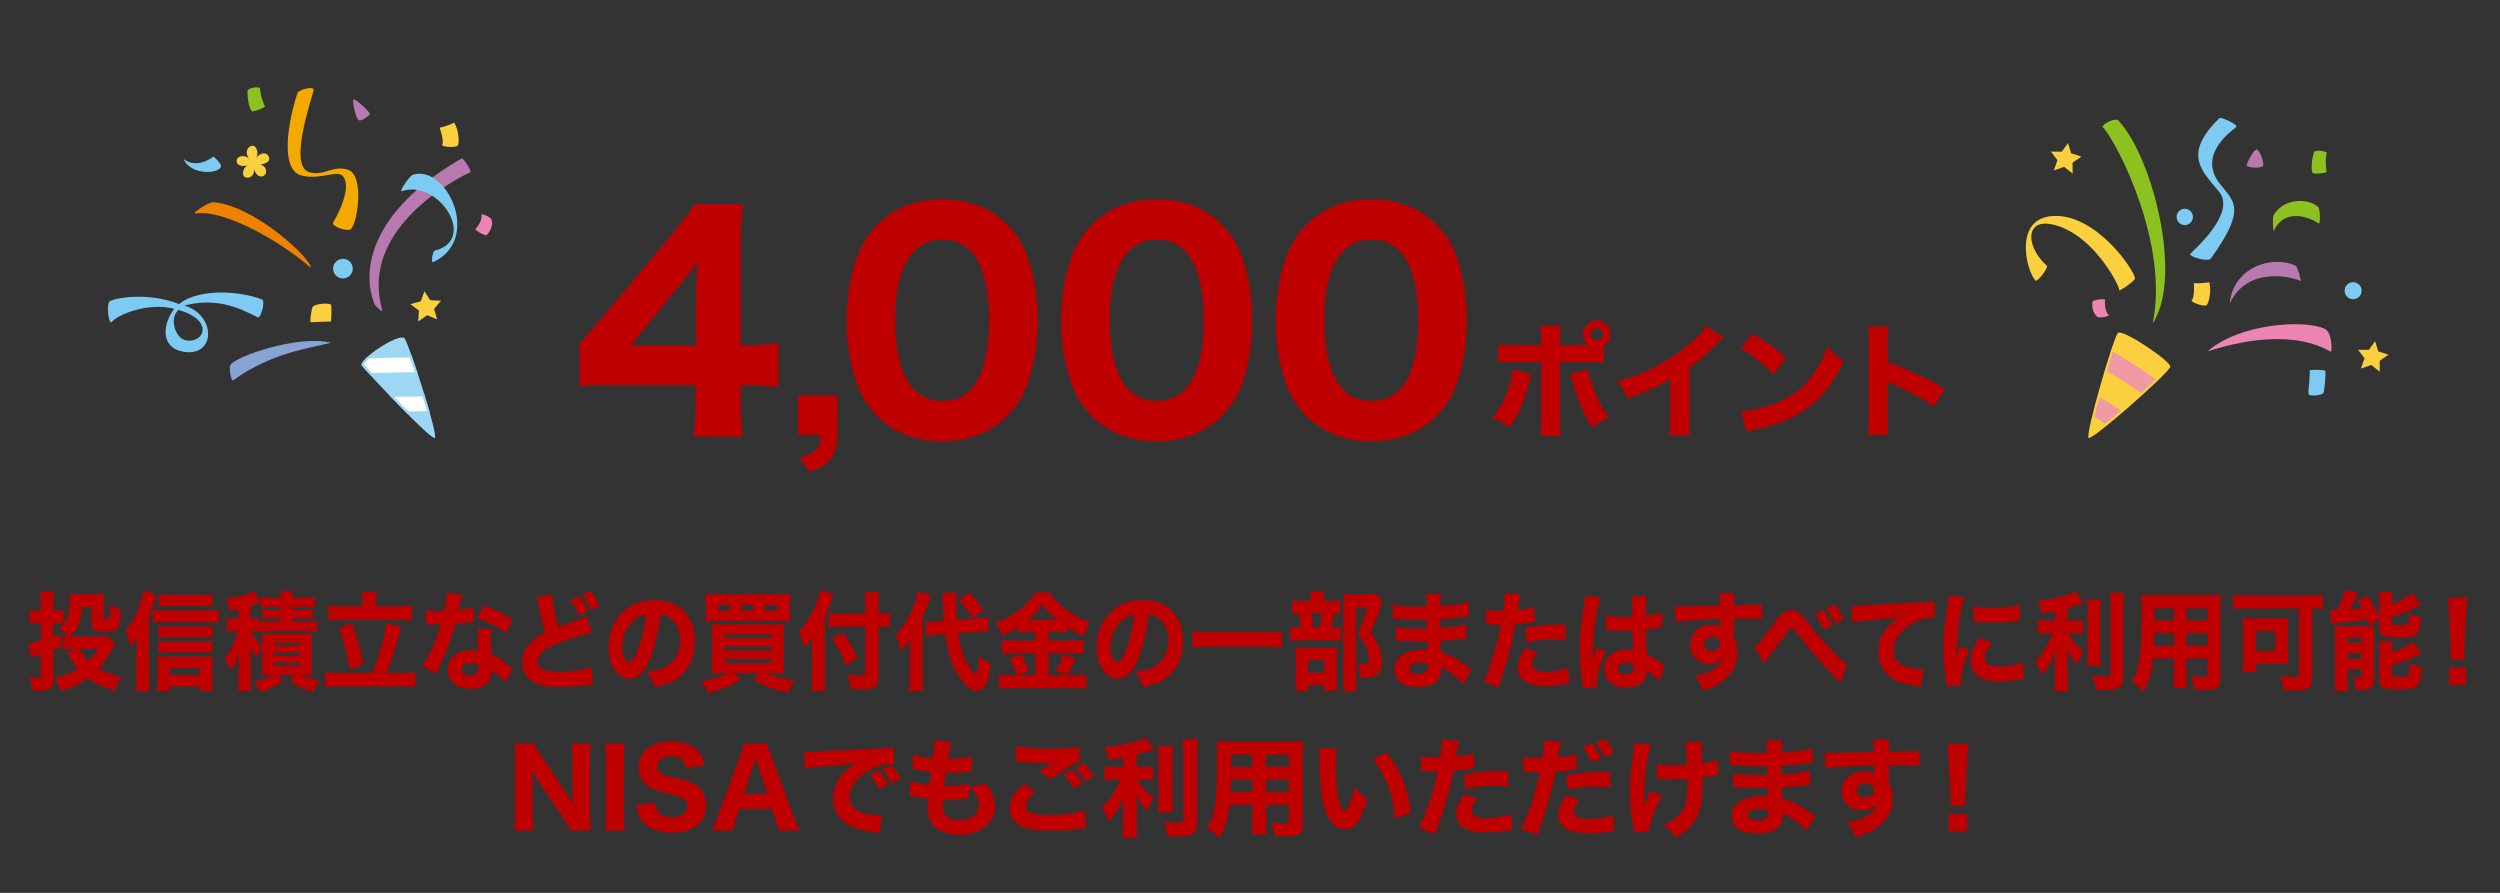 <?xml version="1.0" encoding="UTF-8"?>
<svg id="b" data-name="レイヤー 2" xmlns="http://www.w3.org/2000/svg" width="700" height="250" viewBox="0 0 700 250">
  <rect x="0" y="0" width="700" height="250" fill="#333333" stroke="none"/>
  <defs>
    <style>
      .d {
        fill: none;
      }

      .e {
        fill: #8cc11f;
      }

      .e, .f, .g, .h, .i, .j, .k, .l, .m {
        fill-rule: evenodd;
      }

      .f {
        fill: #fbd03e;
      }

      .g {
        fill: #f4a900;
      }

      .n {
        fill: #bf0000;
      }

      .o, .m {
        fill: #7dcbf2;
      }

      .h {
        fill: #ec85b2;
      }

      .p {
        fill: #ef9aa4;
      }

      .q, .j {
        fill: #9dd7f4;
      }

      .r {
        fill: #fff;
      }

      .i {
        fill: #ee8100;
      }

      .k {
        fill: #b879af;
      }

      .l {
        fill: #87a2d3;
      }
    </style>
  </defs>
  <g id="c" data-name="レイヤー 1">
    <g>
      <g>
        <path class="n" d="M162.27,96.2c3.2-3.6,5.52-6.32,7.04-8.08l18.16-21.76c3.68-4.48,5.04-6.16,6.96-9.2h13.52c-.4,4.64-.56,7.6-.56,13.44v26.08h2.24c2.88,0,5.36-.16,8.32-.64v12.32c-2.64-.32-5.28-.48-8.32-.48h-2.24v4.88c0,4.24.16,6.48.64,9.44h-13.92c.48-2.88.64-5.44.64-9.6v-4.8h-22.32c-4.8,0-7.52.08-10.16.32v-11.92ZM194.91,82.04c0-2.4.08-4.32.4-8.72-1.2,1.76-2.8,3.76-4.88,6.32l-13.92,17.12h18.4v-14.72Z"/>
        <path class="n" d="M234.5,121.78c0,3.07-.7,5.18-2.24,7.04-1.34,1.54-2.75,2.3-5.76,3.33l-2.56-4.1c2.18-.45,3.26-.96,4.35-1.92,1.02-.9,1.41-1.98,1.47-4.35h-6.34v-11.07h11.07v11.07Z"/>
        <path class="n" d="M245.67,116.6c-2.48-2.48-4.32-5.36-5.52-8.48-2.08-5.6-3.12-11.84-3.12-18.32,0-8.48,1.92-17.2,4.96-22.16,4.56-7.68,12.32-11.84,21.84-11.84,7.2,0,13.52,2.4,18.08,6.96,2.48,2.48,4.4,5.36,5.52,8.48,2.08,5.6,3.12,11.84,3.12,18.4,0,8.4-1.92,17.28-4.88,22.16-4.56,7.52-12.4,11.76-21.92,11.76-7.28,0-13.52-2.4-18.08-6.96ZM250.63,89.24c0,15.2,4.48,23.04,13.2,23.04,3.2,0,5.92-1.12,7.92-3.2,3.36-3.44,5.2-10.32,5.2-19.12,0-15.12-4.48-22.88-13.12-22.88s-13.2,8.16-13.2,22.16Z"/>
        <path class="n" d="M305.75,116.6c-2.48-2.48-4.32-5.36-5.52-8.48-2.08-5.6-3.12-11.84-3.12-18.32,0-8.48,1.92-17.2,4.96-22.16,4.56-7.68,12.32-11.84,21.84-11.84,7.2,0,13.52,2.4,18.08,6.96,2.48,2.48,4.4,5.36,5.52,8.48,2.08,5.6,3.12,11.84,3.12,18.4,0,8.4-1.92,17.28-4.88,22.16-4.56,7.52-12.4,11.76-21.92,11.76-7.28,0-13.52-2.4-18.08-6.96ZM310.71,89.24c0,15.2,4.48,23.04,13.2,23.04,3.2,0,5.92-1.12,7.92-3.2,3.36-3.44,5.2-10.32,5.2-19.12,0-15.12-4.48-22.88-13.12-22.88s-13.2,8.16-13.2,22.16Z"/>
        <path class="n" d="M365.83,116.6c-2.48-2.48-4.32-5.36-5.52-8.48-2.08-5.6-3.12-11.84-3.12-18.32,0-8.48,1.92-17.2,4.96-22.16,4.56-7.68,12.32-11.84,21.84-11.84,7.2,0,13.52,2.4,18.08,6.96,2.48,2.48,4.4,5.36,5.52,8.48,2.08,5.6,3.12,11.84,3.12,18.4,0,8.4-1.92,17.28-4.88,22.16-4.56,7.52-12.4,11.76-21.92,11.76-7.28,0-13.52-2.4-18.08-6.96ZM370.79,89.24c0,15.2,4.48,23.04,13.2,23.04,3.2,0,5.92-1.12,7.92-3.2,3.36-3.44,5.2-10.32,5.2-19.12,0-15.12-4.48-22.88-13.12-22.88s-13.2,8.16-13.2,22.16Z"/>
        <path class="n" d="M428.66,104.69c-.11.42-.14.56-.59,2.59-.42,2-1.33,4.62-2.28,6.83-.95,2.13-1.65,3.4-3.08,5.5-2.1-1.4-2.8-1.79-4.83-2.55,2.42-3.15,3.71-5.71,4.87-9.56.49-1.64.7-2.69.84-3.99l5.08,1.19ZM449.14,101.51c-1.44-.17-2.1-.21-5.04-.21h-7.32v15.96c0,1.86.07,3.61.17,4.79h-5.64c.14-1.33.21-2.66.21-4.79v-15.96h-6.97c-2.8,0-3.46.04-5.04.17v-5.08c1.61.21,2.24.25,5.04.25h6.97v-1.37c0-1.71-.07-2.83-.21-4.06h5.67c-.14,1.16-.21,2.38-.21,4.06v1.37h7.91c-.94-.74-1.47-1.86-1.47-3.04,0-2.14,1.75-3.89,3.89-3.89s3.85,1.71,3.85,3.89c0,1.33-.67,2.55-1.82,3.29v4.62ZM444.52,103.47c.25,1.19.53,2.1,1.16,3.89,1.54,4.24,2.83,6.79,4.76,9.45-2.52,1.33-3.05,1.65-4.8,2.83-2.73-4.69-3.96-7.7-5.64-13.83-.1-.42-.17-.63-.38-1.12l4.9-1.23ZM445.39,93.56c0,.94.77,1.71,1.72,1.71s1.68-.77,1.68-1.71-.77-1.68-1.68-1.68-1.72.77-1.72,1.68Z"/>
        <path class="n" d="M482.56,94.51c-.74.63-.81.7-1.33,1.26-2.66,2.76-5.32,5.08-8.19,7.14v13.79c0,2.8.04,3.99.17,5.18h-5.78c.17-1.33.21-2.21.21-5.08v-10.64c-3.64,2.17-5.64,3.08-11.97,5.43-.95-2.17-1.37-2.87-2.84-4.76,7.07-1.96,12.92-4.83,18.45-9.1,3.08-2.38,5.43-4.73,6.48-6.48l4.8,3.25Z"/>
        <path class="n" d="M490.78,93.46c4.52,2.73,6.51,4.2,9.31,6.79l-3.54,4.58c-2.91-3.08-5.85-5.39-9.21-7.25l3.43-4.13ZM487.49,115.16c3.22-.21,7.21-1.16,10.43-2.55,4.45-1.86,7.56-4.48,10.29-8.58,1.58-2.35,2.52-4.24,3.54-6.97,1.64,1.92,2.27,2.52,4.45,4.06-3.47,7.49-7.6,12.11-13.69,15.33-2.8,1.47-6.83,2.91-10.19,3.64q-.88.17-1.54.32c-.8.17-1.01.25-1.75.49l-1.54-5.74Z"/>
        <path class="n" d="M523.02,121.77c.17-1.33.21-2.56.21-4.94v-20.72c0-2.49-.04-3.46-.21-4.69h5.71c-.18,1.33-.21,2.14-.21,4.69v5.32c5.42,1.86,10.22,4.03,15.93,7.35l-2.87,5.04c-3.12-2.13-7.7-4.62-11.73-6.37-.67-.28-.81-.35-1.33-.63v10.08c0,2.24.07,3.54.21,4.87h-5.71Z"/>
      </g>
      <g>
        <path class="n" d="M11.43,168.71c0-1.44-.03-2.07-.17-3.06h3.84c-.14.9-.17,1.59-.17,3.03v2.28h1.52c.5,0,.83-.03,1.27-.09v3.69c-.44-.06-.86-.09-1.3-.09h-1.49v3.93c.99-.33,1.24-.42,2.24-.81v3.54c-1.27.48-1.55.57-2.24.84v8.25c0,1.5-.47,2.43-1.35,2.79-.63.24-1.68.39-2.82.39-.5,0-.91-.03-1.82-.09-.11-1.59-.25-2.34-.75-3.72,1.16.15,1.85.21,2.48.21s.75-.18.75-.93v-5.73c-1.85.6-2.79.93-2.84.96l-.63-3.99q.97-.12,3.48-.72v-4.92h-1.24c-.66,0-1.24.03-1.93.12v-3.78c.64.12,1.19.15,1.99.15h1.19v-2.25ZM17.69,178.07c.44.09,1.02.15,1.41.15-.75-.99-1.32-1.56-2.54-2.49,2.26-1.41,2.95-3.24,2.95-7.98,0-.51-.03-1.08-.08-1.47.94.06,1.24.09,1.77.09h4.22c2.62,0,2.76,0,3.59-.09.06.03.08.09.08.12,0,.06-.03.15-.06.3q0,.09-.03,1.35v3.42q0,1.71.17,1.8c.11.06.36.09.61.09.3,0,.63-.06.72-.15.22-.15.3-.81.3-2.4,0-.06,0-.27-.03-1.47,1.41.87,1.99,1.14,3.04,1.5-.03.27-.03.51-.03.63-.17,2.7-.33,3.66-.83,4.35-.52.78-1.44,1.02-3.7,1.02-1.41,0-2.15-.09-2.59-.27-.83-.36-1.08-.9-1.08-2.4v-4.14h-2.71c-.08,2.79-.5,4.5-1.52,6.09-.55.9-1.13,1.5-1.93,2.1h9.22c.75,0,1.21-.03,1.68-.12l1.88,2.25q-.22.36-.69,1.2c-1.41,2.52-2.43,4.02-3.89,5.64,1.88,1.11,3.51,1.71,6.4,2.31-.77,1.14-1.33,2.31-1.9,3.93-3.48-1.08-5.49-2.04-7.51-3.57-2.46,1.77-4.44,2.73-7.54,3.63-.66-1.74-.99-2.34-1.88-3.63,2.84-.66,4.39-1.26,6.62-2.64-1.05-1.2-1.63-2.07-3.04-4.35l2.51-1.2h-1.49c-.91,0-1.44.03-2.13.12v-3.72ZM22.14,181.67c.83,1.5,1.38,2.22,2.62,3.36,1.19-1.11,1.68-1.74,2.68-3.36h-5.3Z"/>
        <path class="n" d="M41.68,190.04c0,1.32.03,2.19.17,3.45h-3.81c.14-1.29.17-2.01.17-3.48v-8.4c0-.78,0-1.11.06-3.21-.47.96-.77,1.41-1.77,2.67-.36-1.77-.69-2.88-1.33-4.47,1.71-1.98,2.93-4.2,3.98-7.29.55-1.65.86-2.85.99-4.08l3.59,1.35c-.14.45-.25.75-.44,1.44-.5,1.71-.61,2.04-1.6,4.56v17.46ZM42.84,170.78c.69.12,1.3.15,2.26.15h13.58c1.1,0,1.88-.06,2.57-.15v3.54c-.72-.12-1.52-.15-2.57-.15h-13.58c-.83,0-1.55.03-2.26.12v-3.51ZM47.53,193.52h-3.56c.08-.81.14-1.71.14-2.82v-4.44c0-.9-.03-1.77-.11-2.49.61.06,1.33.09,2.26.09h11.04c1.05,0,1.66-.03,2.24-.09-.08.72-.11,1.41-.11,2.46v4.41c0,1.11.03,1.92.14,2.85h-3.62v-1.29h-8.42v1.32ZM59.4,178.52c-.58-.09-1.21-.12-2.04-.12h-11.23c-.91,0-1.27.03-1.85.09v-3.12c.55.06.94.09,1.85.09h11.21c.8,0,1.46-.03,2.07-.12v3.18ZM59.4,182.72c-.64-.09-1.21-.12-2.02-.12h-11.26c-.94,0-1.33.03-1.85.09v-3.12c.52.06.97.09,1.85.09h11.23c.83,0,1.44-.03,2.04-.12v3.18ZM59.4,169.79c-.8-.09-1.52-.12-2.68-.12h-9.66c-1.13,0-1.77.03-2.51.12v-3.36c.91.12,1.66.15,2.87.15h9c1.33,0,2.18-.06,2.98-.15v3.36ZM55.95,189.02v-1.98h-8.42v1.98h8.42Z"/>
        <path class="n" d="M72.34,176.75c-.28-.06-.8-.09-.94-.09h-1.16c1.02,2.04,1.68,3,3.09,4.32q-.25.57-.75,1.56c-.22.42-.39.84-.66,1.65-.75-.96-1.21-1.71-1.9-3.09.08.81.14,2.07.14,3.03v5.82c0,1.77.03,2.64.14,3.57h-3.67c.11-1.08.17-2.07.17-3.57v-3.54c0-1.32.06-2.52.14-3.69-.55,1.95-1.35,3.63-2.4,5.16-.41-1.32-.91-2.4-1.63-3.6,1.57-1.86,3.04-4.89,3.64-7.62h-1.08c-.86,0-1.35.03-1.96.15v-3.78c.66.12,1.13.15,2.07.15h1.21v-2.61c-.75.18-1.1.27-2.35.51-.33-1.32-.58-2.01-1.19-3.36,3.34-.48,6.49-1.41,7.81-2.31l1.85,3.18c-.17.06-.22.09-.41.18-.75.3-1.33.51-2.35.87v3.54h.88c.83-.09,1.27-.15,1.33-.15v.9c.72.09,1.3.12,2.32.12h3.95v-.93h-3.01c-1.19,0-1.52.03-2.21.09v-2.49c.69.09,1.24.12,2.18.12h3.04v-.87h-3.2c-1.16,0-1.66.03-2.48.12v-2.88c.8.12,1.57.15,2.73.15h2.95c0-.84-.06-1.29-.17-1.8h3.56c-.11.48-.14.96-.14,1.8h3.45c1.16,0,1.96-.06,2.79-.15v2.88c-.86-.09-1.35-.12-2.51-.12h-3.73v.87h3.34c1.02,0,1.6-.03,2.26-.12v2.49c-.69-.06-1.02-.09-2.24-.09h-3.37v.93h4.33c1.16,0,1.85-.03,2.57-.15v3c-.88-.12-1.44-.15-2.57-.15h-11.54c-.88,0-1.6.03-2.35.15v-.15ZM75.63,189.02c-.91,0-1.63.03-2.32.06.08-.78.11-1.59.11-2.64v-6.51c0-1.38,0-1.71-.08-2.43.61.06,1.08.06,2.26.06h9.44c1.3,0,1.77,0,2.32-.06-.08.63-.11,1.17-.11,2.58v6.33c0,1.41.03,2.01.11,2.67-.94-.03-1.41-.06-2.29-.06h-.8c1.6.78,3.15,1.23,5.16,1.56-.86,1.23-1.21,1.89-1.74,3.18-2.93-.84-4.36-1.56-6.49-3.24l1.44-1.5h-4.91l1.49,1.5c-2.13,1.71-3.48,2.4-6.46,3.24-.63-1.47-.94-2.04-1.6-3,2.29-.39,3.53-.81,5.11-1.74h-.63ZM76.68,180.83h7.31v-.87h-7.31v.87ZM76.68,183.65h7.31v-.9h-7.31v.9ZM76.68,186.53h7.31v-.96h-7.31v.96Z"/>
        <path class="n" d="M104.25,188.45c1.66-3.99,3.64-11.16,3.92-14.07l4.22,1.29q-.25.72-1.38,4.68c-.61,2.07-1.9,5.85-2.82,8.1h4.36c1.46,0,2.79-.06,3.73-.21v4.17c-.99-.15-2.24-.21-3.73-.21h-17.78c-1.52,0-2.82.06-3.81.21v-4.17c.97.15,2.26.21,3.81.21h9.47ZM101.54,167.93c0-.84-.06-1.47-.17-2.25h4.09c-.11.69-.17,1.35-.17,2.22v1.86h6.32c1.52,0,2.87-.09,3.73-.21v4.17c-.97-.15-2.26-.21-3.73-.21h-16.04c-1.44,0-2.73.06-3.67.21v-4.17c.83.12,2.15.21,3.67.21h5.96v-1.83ZM98.56,174.38c1.13,3.24,1.88,6.03,3.2,11.7l-3.78,1.38c-.8-4.59-1.74-8.1-3.04-11.64l3.62-1.44Z"/>
        <path class="n" d="M129.34,166.43q-.11.3-.39,1.62c-.06.27-.19.93-.39,1.98q-.11.45-.17.75c1.79-.18,3.17-.42,4.17-.78l.08,4.14c-.3.03-.41.03-.86.12-.97.15-2.1.27-4.31.48-1.08,3.78-1.74,5.73-3.01,8.7-.63,1.47-.88,2.01-1.93,4.17q-.36.75-.52,1.14l-3.78-2.28c1.99-2.85,3.86-7.05,5.19-11.61q-.83,0-1.49.03h-.33q-.3,0-1.24-.06h-1.05v-4.08c.99.21,2.21.3,3.86.3.17,0,.69-.03,1.21-.06.5-2.25.72-3.72.75-5.01l4.2.45ZM141.59,191.18c-.86-1.14-2.4-2.52-3.92-3.51-.03,1.41-.28,2.31-.94,3.21-.97,1.29-2.84,2.04-5.11,2.04-3.78,0-6.27-2.13-6.27-5.34,0-2.28,1.32-4.2,3.51-5.04.83-.33,1.68-.45,2.95-.45.8,0,1.27.06,2.02.18-.11-1.2-.14-2.04-.14-2.91,0-1.35.06-2.22.22-3.33l3.84.21c-.3,1.2-.36,1.74-.36,2.97,0,1.35.06,2.4.25,4.05,1.74.84,2.82,1.5,4.17,2.61.36.27.61.48,1.08.9q.25.21.47.39l-1.77,4.02ZM131.74,185.63c-1.52,0-2.54.72-2.54,1.77s.86,1.74,2.32,1.74c1.66,0,2.46-.75,2.46-2.22,0-.27-.03-.84-.06-.84-.86-.33-1.41-.45-2.18-.45ZM141.76,177.26c-2.51-1.77-5.02-3.06-8.23-4.26l1.96-3.48c3.31,1.29,5.52,2.4,8.03,4.02l-1.77,3.72Z"/>
        <path class="n" d="M154.59,166.43c.11,2.04.83,6,1.68,9.18,1.52-.6,2.68-1.02,6.98-2.49.55-.18.69-.24,1.1-.45l1.38,4.56c-2.82.54-6.32,1.59-9.5,2.85-3.78,1.5-5.71,3.24-5.71,5.16s1.82,2.85,5.91,2.85c3.4,0,7.09-.51,9.25-1.29l.33,4.89c-.61.03-.75.03-2.32.21-3.01.33-4.97.48-6.93.48-4.78,0-7.84-.99-9.3-3-.77-1.05-1.21-2.52-1.21-3.99,0-2.16.86-4.11,2.46-5.61,1.1-1.02,2.02-1.65,3.81-2.64-.66-2.43-1.1-4.38-1.77-8.01-.28-1.47-.3-1.53-.44-1.98l4.28-.72ZM162.13,166.94c1.19,1.56,1.63,2.37,2.4,4.23l-2.48,1.17c-.66-1.68-1.27-2.82-2.35-4.32l2.43-1.08ZM165.38,165.53c1.13,1.44,1.74,2.49,2.43,4.08l-2.4,1.17c-.72-1.71-1.1-2.4-2.35-4.17l2.32-1.08Z"/>
        <path class="n" d="M181.97,184.43c-1.55,3.81-3.37,5.58-5.74,5.58-3.42,0-5.85-3.63-5.85-8.79,0-3.42,1.08-6.54,3.09-8.91,2.37-2.82,5.77-4.32,9.72-4.32,6.93,0,11.34,4.5,11.34,11.52,0,5.46-2.51,9.69-6.93,11.58-1.33.57-2.43.87-4.39,1.23-.58-1.89-.97-2.7-2.04-4.26,2.46-.21,4.17-.69,5.47-1.44,2.37-1.41,3.81-4.2,3.81-7.38,0-2.67-1.08-4.92-2.95-6.27-.8-.57-1.46-.81-2.57-.96-.55,4.95-1.52,8.94-2.95,12.42ZM177.58,173.57c-2.1,1.77-3.4,4.68-3.4,7.68,0,2.25.88,4.08,1.96,4.08.8,0,1.66-1.17,2.54-3.6,1.02-2.67,1.88-6.45,2.21-9.66-1.33.18-2.24.6-3.31,1.5Z"/>
        <path class="n" d="M202.25,188.48c-1.19,0-2.04.03-2.98.12.08-.87.14-1.89.14-3.6v-6.78c0-1.56-.06-2.61-.14-3.48.91.06,1.44.09,2.82.09h14.41c1.57,0,2.24-.03,3.04-.09-.08.96-.11,1.8-.11,3.51v6.9c0,1.71.03,2.73.11,3.45-.88-.09-1.71-.12-2.95-.12h-1.82c2.04,1.05,4.33,1.65,7.73,1.95-.72,1.05-1.08,1.77-1.68,3.45-2.59-.42-3.92-.78-5.77-1.53-1.74-.69-2.65-1.2-4.11-2.22l1.79-1.65h-7.26l1.93,1.65c-1.38,1.05-2.32,1.59-4.11,2.31-1.79.75-3.04,1.11-5.08,1.5-.47-1.26-.94-2.07-1.88-3.27,3.45-.48,5.6-1.14,7.34-2.19h-1.41ZM221.11,171.41c0,1.26.03,1.83.11,2.55-.61-.06-1.35-.09-2.82-.09h-18.08c-1.35,0-2.26.03-2.82.09.11-.75.14-1.35.14-2.55v-2.43c0-1.26-.03-1.8-.14-2.7.77.09,1.57.12,3.15.12h17.45c1.57,0,2.4-.03,3.12-.12-.11.87-.11,1.38-.11,2.7v2.43ZM204.27,169.37h-3.23v1.62h3.23v-1.62ZM202.89,178.73h13.06v-1.11h-13.06v1.11ZM202.89,182.18h13.06v-1.14h-13.06v1.14ZM202.89,185.69h13.06v-1.2h-13.06v1.2ZM210.87,169.37h-3.31v1.62h3.31v-1.62ZM217.6,170.99v-1.62h-3.45v1.62h3.45Z"/>
        <path class="n" d="M230.93,189.83c0,1.29.06,2.43.17,3.63h-3.92c.11-1.11.17-2.1.17-3.6v-8.28c0-1.47,0-2.13.06-3.24-.8,1.41-1.21,2.01-2.1,2.94-.47-1.8-.8-2.7-1.66-4.35,2.04-2.1,3.64-4.71,4.91-7.95.63-1.56.91-2.55,1.1-3.69l3.73,1.08c-.19.45-.41,1.05-.66,1.83-.3.9-1.05,2.76-1.79,4.41v17.22ZM245.97,189.14c0,1.68-.3,2.67-.99,3.21-.64.51-1.49.66-3.98.66-.91,0-1.68-.03-2.79-.12-.17-1.59-.39-2.46-1.02-4.02,1.57.21,2.4.3,3.34.3,1.55,0,1.79-.12,1.79-.78v-12.96h-6.85c-1.19,0-2.4.06-3.42.18v-3.96c.97.12,1.96.18,3.26.18h7.01v-2.25c0-1.47-.06-2.7-.17-3.78h3.98c-.11,1.17-.17,2.22-.17,3.81v2.22h.55c1.21,0,1.93-.06,2.68-.18v3.93c-.75-.12-1.52-.15-2.59-.15h-.63v13.71ZM236.01,177.08c1.85,2.61,2.87,4.41,4.06,7.11l-3.2,2.19c-1.33-3.45-1.96-4.65-3.86-7.5l3.01-1.8Z"/>
        <path class="n" d="M254.72,182.36c0-1.59.03-2.31.05-3.36-1.1,1.71-1.35,2.04-2.46,3.24-.53-2.07-.8-2.82-1.57-4.26,2.43-2.76,3.95-5.31,5.22-8.67.52-1.47.91-2.82,1.02-3.87l3.7,1.32c-.72,2.28-.77,2.46-2.35,6.15v16.95c0,1.5.06,2.49.17,3.66h-3.95c.11-1.02.17-2.07.17-3.72v-7.44ZM268.3,177.23c.36,2.76.99,5.16,1.91,7.26.61,1.35,1.3,2.52,2.04,3.45.28.33.8.75.91.75.47,0,.83-1.77,1.05-5.1,1.24,1.14,1.79,1.56,3.15,2.25-.61,5.49-1.68,7.62-3.84,7.62-1.38,0-2.76-.99-4.31-3.03-2.37-3.21-3.84-7.29-4.61-12.93l-2.54.21c-1.3.09-1.85.15-2.79.33l-.05-3.96c.52.03.75.03,1.02.03.5,0,1.35-.03,1.99-.09l2.01-.15q-.14-2.34-.22-5.46c0-.75-.08-1.77-.14-2.4l3.97-.06c-.08.66-.11,1.26-.11,2.43,0,1.71.06,2.94.19,5.22l5.6-.45c1.63-.12,2.32-.21,3.15-.39l.06,3.99c-.44-.03-.61-.03-.97-.03-.55,0-.97.03-1.93.09l-5.55.42ZM271.28,165.95c1.52,1.47,2.46,2.55,4.06,4.65l-2.79,2.46c-1.19-1.71-2.57-3.45-3.95-4.89l2.68-2.22Z"/>
        <path class="n" d="M287.68,176.9c-1.1,0-1.9.03-2.76.12v-1.35c-1.46.96-2.62,1.59-4.36,2.37-.69-1.89-.94-2.37-1.82-3.72,4.94-1.77,9.25-5.01,11.1-8.4h4.03c1.08,1.65,2.12,2.79,3.95,4.26,2.26,1.83,4.42,2.97,7.34,3.96-.77,1.38-1.21,2.46-1.68,3.99-1.99-.9-3.01-1.44-4.61-2.52v1.41c-.8-.09-1.63-.12-2.82-.12h-2.46v2.46h6.65c1.55,0,2.48-.06,3.15-.15v3.84c-.75-.12-1.82-.18-3.17-.18h-6.62v6.21h5.24l-3.15-1.26c.86-1.53,1.41-2.82,1.96-4.68l3.48,1.29c-1.24,2.79-1.41,3.12-2.24,4.65h1.93c1.43,0,2.4-.06,3.34-.18v3.93c-1.02-.12-2.24-.18-3.42-.18h-17.45c-1.38,0-2.46.06-3.59.18v-3.93c1.02.12,2.07.18,3.53.18h6.68v-6.21h-6.24c-1.24,0-2.26.06-3.15.18v-3.84c.75.09,1.68.15,3.17.15h6.21v-2.46h-2.24ZM285.97,183.14c.88,1.68,1.46,3,2.04,4.68l-3.28,1.23c-.8-2.13-1.3-3.24-2.1-4.59l3.34-1.32ZM295.99,173.57c-1.82-1.47-2.9-2.55-4.11-4.23-1.24,1.71-2.24,2.76-4.06,4.23h8.17Z"/>
        <path class="n" d="M318.67,184.43c-1.55,3.81-3.37,5.58-5.74,5.58-3.42,0-5.85-3.63-5.85-8.79,0-3.42,1.08-6.54,3.09-8.91,2.37-2.82,5.77-4.32,9.72-4.32,6.93,0,11.34,4.5,11.34,11.52,0,5.46-2.51,9.69-6.93,11.58-1.32.57-2.43.87-4.39,1.23-.58-1.89-.97-2.7-2.04-4.26,2.46-.21,4.17-.69,5.46-1.44,2.37-1.41,3.81-4.2,3.81-7.38,0-2.67-1.08-4.92-2.95-6.27-.8-.57-1.46-.81-2.57-.96-.55,4.95-1.52,8.94-2.95,12.42ZM314.28,173.57c-2.1,1.77-3.4,4.68-3.4,7.68,0,2.25.88,4.08,1.96,4.08.8,0,1.66-1.17,2.54-3.6,1.02-2.67,1.88-6.45,2.21-9.66-1.33.18-2.24.6-3.31,1.5Z"/>
        <path class="n" d="M358.89,181.31c-1.46-.18-2.79-.24-4.47-.24h-16.01c-1.6,0-3.01.06-4.47.24v-4.59c1.38.18,2.59.24,4.47.24h16.01c1.99,0,3.34-.06,4.47-.24v4.59Z"/>
        <path class="n" d="M372.77,168.26c1.21,0,1.77-.03,2.46-.12v3.72c-.47-.09-.86-.12-1.74-.12-.22,1.68-.39,2.64-.77,3.96h.44c1.16,0,1.77-.03,2.29-.12v3.84c-.58-.09-1.3-.12-2.13-.12h-9.25c-1.38,0-2.01.03-2.82.15v-3.9c.75.12,1.38.15,2.84.15h.17c-.08-1.14-.39-2.73-.72-3.96-.88.03-1.24.06-1.77.12v-3.75c.63.12,1.24.15,2.62.15h2.57v-.66c0-.78-.05-1.41-.14-2.01h3.86c-.08.6-.14,1.17-.14,1.98v.69h2.21ZM366.25,193.46h-3.59c.11-.93.14-1.65.14-2.88v-6.87c0-1.14-.03-1.77-.11-2.43.66.06,1.21.09,2.24.09h7.43c1.19,0,1.63-.03,2.01-.09-.05.54-.08.9-.08,2.07v7.86c0,.99.03,1.59.11,2.22h-3.62v-1.65h-4.53v1.68ZM366.25,188.33h4.55v-3.51h-4.55v3.51ZM369.46,175.7c.36-1.47.5-2.43.66-3.96h-3.12c.36,1.29.5,2.07.75,3.96h1.71ZM387.09,168.74c-.19.42-.3.69-.5,1.29-.75,2.22-1.71,4.71-2.79,7.11,1.38,1.89,1.93,2.85,2.43,4.26.47,1.23.72,2.67.72,3.93,0,2.01-.75,3.45-2.07,3.99-.69.3-1.66.42-2.95.42-.25,0-.55,0-1.13-.06-.05-1.89-.19-2.64-.75-3.84.58.09,1.02.12,1.46.12,1.35,0,1.82-.3,1.82-1.2,0-.84-.25-2.04-.61-3-.55-1.47-1.16-2.49-2.57-4.26,1.3-2.79,2.04-4.89,2.65-7.47h-3.17v19.98c0,1.65.06,2.7.17,3.57h-3.78c.08-1.08.14-2.25.14-3.45v-21.42c0-.9-.03-1.53-.08-2.4.75.09,1.35.12,2.26.12h4.97c1.1,0,1.6-.03,2.21-.15l1.57,2.46Z"/>
        <path class="n" d="M409.75,191.6c-.55-.66-.69-.81-1.3-1.38-1.57-1.44-3.4-2.73-4.97-3.45.03.21.03.39.03.48,0,3.45-2.1,5.1-6.51,5.1s-6.57-1.83-6.57-5.07,2.95-5.37,7.87-5.37c.47,0,.8.03,1.38.06l-.06-2.4c-.77,0-1.85.03-2.43.03-1.79,0-2.73-.03-5.25-.18-.39-.03-.63-.03-1.1-.03l.03-3.84c1.21.3,3.84.48,6.4.48.58,0,1.55,0,2.29-.03l-.03-1.74v-.75c-.72.03-1.05.03-1.46.03-1.05,0-3.4-.09-6.98-.3-.33-.03-.58-.03-.69-.03-.08,0-.25,0-.44.03l.06-3.99c1.52.42,4.36.66,7.56.66.33,0,1.19-.03,1.91-.06,0-2.25-.03-2.49-.17-3.54h4.17c-.17.84-.17,1.08-.22,3.39,3.73-.21,6.02-.54,7.92-1.08l.11,3.93q-.66.03-2.29.27c-2.15.3-3.89.48-5.77.57.03,1.17.03,1.98.03,2.46,3.26-.21,5.47-.51,7.26-1.02l.11,3.93q-.22,0-.58.06c-.05,0-.22.03-.47.03q-.39.06-2.04.24c-1.33.15-3.12.3-4.22.36.03,1.62.08,2.67.08,3.12,2.59.84,4.5,1.89,7.56,4.17.44.33.61.45,1.02.72l-2.24,4.14ZM397.69,185.51c-1.93,0-3.12.66-3.12,1.74,0,.93.97,1.5,2.59,1.5,1.88,0,2.57-.63,2.57-2.37,0-.24-.03-.6-.03-.6-.8-.21-1.24-.27-2.02-.27Z"/>
        <path class="n" d="M416.02,170.75c1.02.21,2.29.3,3.95.3.19,0,.22,0,.91-.03.25-1.5.47-3.6.47-4.44v-.51l4.36.39q-.19.72-.55,2.91c-.11.81-.14.87-.22,1.47,1.96-.21,3.17-.45,4.61-.84l.14,4.11q-.52.06-1.52.24c-1.21.24-2.43.36-3.89.45-.44,2.58-.83,4.5-1.6,7.44-.83,3.27-1.13,4.26-2.4,8.22-.28.84-.5,1.53-.63,2.07l-4.25-1.71c1.85-3.87,3.86-10.41,4.83-15.87h-.77l-2.95-.09c-.19,0-.28.03-.52.03l.05-4.14ZM430.4,182.72c-1.1,1.59-1.41,2.31-1.41,3.3,0,1.41,1.27,2.1,3.95,2.1,1.93,0,4.58-.51,6.18-1.17l.28,4.44c-.5.06-.72.09-1.41.18-2.29.39-3.67.51-5.27.51-2.54,0-4.33-.39-5.71-1.29-1.27-.78-2.04-2.28-2.04-3.9s.58-3.15,2.13-5.46l3.31,1.29ZM438.4,179.21c-1.33-.15-2.13-.21-3.56-.21-2.9,0-4.72.21-7.48.81l-.28-3.93c4.11-.81,5.49-.96,8.69-.96.69,0,.8,0,2.54.03l.08,4.26Z"/>
        <path class="n" d="M448.19,167.27c-.58,1.26-1.41,5.52-1.82,9.12-.22,1.95-.33,4.05-.36,5.79,0,.6-.03,1.77-.03,2.25.61-1.62.8-2.16,1.24-3.12l2.35,1.02c-1.46,3.15-2.48,6.87-2.48,9.15,0,.12.03.42.05.96l-3.95.21c-.03-.39-.03-.57-.11-1.2-.55-3.99-.75-6.63-.75-9.84,0-2.82.17-5.49.52-8.07q.11-.9.66-4.14c.22-1.23.3-1.89.33-2.55l4.33.42ZM449.65,172.34c1.21.3,2.9.45,5.16.45.77,0,1.27,0,2.21-.03q0-2.22-.03-4.23c0-.57-.03-1.2-.11-1.56h4.09c-.17.99-.19,2.22-.19,5.49,1.82-.24,3.31-.57,4.47-.99l.14,4.08c-.33.03-.39.03-1.08.18-.97.24-2.04.42-3.51.6.03,2.43.05,3.09.28,6.93,2.04,1.05,2.84,1.53,4.22,2.61.41.3.5.36.8.57l-1.52,4.32c-.63-.84-1.96-1.98-3.56-3.09.03.27.03.33.03.51,0,2.64-2.21,4.32-5.71,4.32-3.81,0-6.13-1.98-6.13-5.22s2.4-5.37,6.05-5.37c.75,0,1.21.06,1.99.24-.03-1.02-.08-2.37-.17-5.55-.8.03-1.27.03-1.88.03-.99,0-3.45-.09-4.64-.18q-.44-.03-.8-.03s-.08,0-.17.03l.06-4.11ZM455.31,185.57c-1.46,0-2.43.66-2.43,1.68,0,.96.83,1.56,2.18,1.56,1.6,0,2.29-.66,2.29-2.16,0-.27,0-.63-.03-.63-.8-.33-1.27-.45-2.01-.45Z"/>
        <path class="n" d="M469,169.79c.66.06.94.06,1.44.06.61,0,3.37-.09,11.15-.33-.05-2.25-.05-2.4-.19-3.42h4.17c-.14,1.29-.14,1.35-.17,3.33,4.67-.03,6.79-.09,7.89-.21l.03,4.14c-1.19-.09-1.85-.12-4.8-.12-1.46,0-1.68,0-3.09.03l.03.69v.99l-.03,2.46v.69c.72,1.5,1.02,2.82,1.02,4.53,0,3.45-1.46,6.24-4.36,8.28-1.38.99-2.79,1.65-5.24,2.46-.8-2.04-1.16-2.7-2.29-4.05,2.93-.54,4.86-1.35,6.24-2.64.86-.78,1.3-1.5,1.49-2.46-.97,1.17-2.15,1.68-3.89,1.68-1.24,0-2.35-.42-3.31-1.2-1.24-1.05-1.85-2.4-1.85-4.11,0-3.27,2.43-5.61,5.85-5.61,1.08,0,1.96.24,2.59.66q0-.12-.03-.48v-1.83c-6.57.21-10.16.42-12.53.78l-.11-4.32ZM477.14,180.35c0,1.14.88,1.98,2.1,1.98,1.35,0,2.4-.99,2.4-2.25,0-1.08-.86-1.83-2.15-1.83s-2.35.9-2.35,2.1Z"/>
        <path class="n" d="M491.22,181.25c1.24-.96,2.4-2.4,6.24-7.65,1.38-1.92,2.62-2.76,4.06-2.76.88,0,1.74.36,2.54,1.05.41.36,1.02,1.05,1.79,2.04,2.84,3.63,5.05,6.18,8.01,9.15,1.6,1.65,2.43,2.37,3.42,3l-2.04,5.01c-.3-.36-.41-.48-.91-.96-2.29-2.22-5.36-5.61-8.03-8.82q-.61-.75-2.48-3.12-.3-.39-1.16-1.47c-.5-.6-.77-.78-1.16-.78q-.47,0-2.71,3.27c-1.3,1.86-2.82,3.87-4.25,5.61-.33.39-.41.51-.69.9l-2.62-4.47ZM510.48,170.81c.97,1.2,1.6,2.28,2.54,4.23l-2.4,1.29c-.94-2.04-1.63-3.21-2.54-4.32l2.4-1.2ZM513.63,169.19c.97,1.14,1.77,2.4,2.57,4.08l-2.35,1.29c-.83-1.74-1.63-3.12-2.48-4.2l2.26-1.17Z"/>
        <path class="n" d="M518.47,169.61c.63.03.97.03,1.08.03.52,0,.69,0,4.61-.27,1.9-.15,6.65-.39,14.24-.75,2.43-.12,2.59-.15,3.09-.27l.22,4.59c-.33-.06-.41-.06-.66-.06-1.79,0-4.03.69-5.88,1.83-3.12,1.95-5,4.71-5,7.47,0,2.22,1.27,3.84,3.59,4.56,1.27.39,3.06.69,4.08.69.17,0,.36,0,.69-.03l-.58,4.86c-.36-.09-.47-.12-.97-.18-3.09-.36-5.02-.87-6.68-1.83-2.87-1.62-4.36-4.23-4.36-7.68,0-4.02,1.99-7.32,5.82-9.72-2.73.33-2.87.33-9.03.84-1.52.15-3.01.36-4.06.57l-.22-4.65Z"/>
        <path class="n" d="M550,167.21c-1.21,3.57-2.1,10.32-2.18,16.68q.36-1.17.5-1.53l.52-1.44,2.43,1.08c-1.46,3.48-2.26,6.66-2.26,9.03,0,.3,0,.45.03.87l-4,.21c-.03-.54-.06-.78-.14-1.47-.52-3.81-.72-6.24-.72-9.15,0-3.72.33-7.35,1.08-11.73.33-1.86.36-2.13.44-3l4.31.45ZM557.65,180.08c-1.3,1.77-1.93,3.12-1.93,4.23,0,1.5,1.41,2.34,3.95,2.34,2.4,0,4.8-.42,6.71-1.17l.28,4.53c-.44.06-.61.09-1.21.18-2.43.42-3.89.57-5.8.57-3.5,0-5.8-.9-7.04-2.79-.52-.81-.83-1.95-.83-3.06,0-1.89.86-4.05,2.57-6.42l3.31,1.59ZM552.57,169.7c1.35.39,2.79.51,5.3.51,3.04,0,5.8-.3,7.56-.81l.19,4.35c-.25,0-.28,0-.58.03-2.26.33-5.02.54-7.31.54-1.74,0-2.73-.06-4.44-.24-.14-.03-.36-.03-.77-.06l.05-4.32Z"/>
        <path class="n" d="M575.39,171.11c-1.77.33-2.24.42-3.67.63-.3-1.32-.58-2.13-1.16-3.48,2.71-.3,4.44-.63,6.9-1.29,2.02-.57,3.01-.96,3.73-1.44l2.1,3.33c-1.93.69-2.95,1.02-4.39,1.44v3.48h1.96c1.02,0,1.66-.03,2.32-.15v3.78c-.66-.09-1.38-.12-2.37-.12h-1.77c1.33,2.31,2.37,3.54,4.31,5.13-.66,1.08-1.21,2.31-1.66,3.57-1.41-1.5-2.01-2.4-2.9-4.17.06.87.11,1.86.11,3.15v4.68c0,1.86.03,2.73.17,3.87h-3.86c.14-1.2.19-2.1.19-3.87v-4.32c0-.99.03-2.13.08-3-1.05,2.91-1.96,4.53-3.78,6.6-.63-1.71-1.08-2.7-1.77-3.84,1.08-1.05,1.88-2.07,2.73-3.54.77-1.32,1.68-3.18,2.04-4.26h-1.63c-1.08,0-1.74.03-2.48.15v-3.81c.72.12,1.35.15,2.54.15h2.26v-2.67ZM588.23,167.84c-.11,1.05-.14,1.95-.14,3.75v11.22c0,1.89.03,2.7.14,3.63h-3.84c.11-.87.14-1.53.14-3.54v-11.31c0-1.77-.05-2.67-.17-3.75h3.86ZM594.66,165.98c-.14,1.32-.17,2.46-.17,4.23v19.08c0,1.86-.5,2.94-1.52,3.42-.69.33-2.04.48-4.22.48-.55,0-.94-.03-1.85-.06-.28-1.59-.52-2.43-1.13-3.96,1.6.18,2.76.27,3.67.27,1.24,0,1.49-.15,1.49-.93v-18.3c0-1.44-.06-2.76-.17-4.23h3.89Z"/>
        <path class="n" d="M612.18,188.93c0,1.83.03,2.73.14,3.69h-3.81c.11-.93.17-1.8.17-3.66v-4.62h-5.82c-.44,4.05-1.16,6.54-2.71,9.3-1.46-1.5-1.9-1.89-3.2-2.88,2.26-3.81,2.68-6.96,2.68-20.28,0-1.74-.03-2.85-.14-3.96,1.02.09,1.74.12,3.23.12h15.76c1.66,0,2.43-.03,3.31-.12-.08.96-.11,1.83-.11,3.6v19.65c0,2.64-.94,3.39-4.22,3.39-.77,0-2.15-.06-3.01-.12-.17-1.35-.39-2.22-.94-3.69,1.27.12,2.46.21,3.28.21,1.08,0,1.3-.12,1.3-.72v-4.5h-5.91v4.59ZM603.16,177.26c0,1.29-.03,1.95-.08,3.54h5.6v-3.54h-5.52ZM608.68,170.33h-5.46v3.42h5.46v-3.42ZM618.09,173.75v-3.42h-5.91v3.42h5.91ZM612.18,180.8h5.91v-3.54h-5.91v3.54Z"/>
        <path class="n" d="M628.93,170.36c-1.24,0-2.32.06-3.62.18v-3.99c1.08.12,2.21.18,3.56.18h17.86c1.3,0,2.43-.06,3.62-.18v3.99c-.97-.09-1.63-.15-2.95-.18v19.17c0,3.15-.86,3.78-5.13,3.78-.72,0-1.85-.03-2.9-.09-.14-1.47-.44-2.82-.94-3.93,1.57.21,2.95.3,4.03.3s1.27-.15,1.27-.93v-18.3h-14.79ZM640.56,183.38c0,.96.03,1.65.11,2.52-.55-.06-1.82-.12-2.54-.12h-6.46v2.34h-3.73c.11-1.02.17-1.86.17-2.79v-9.48c0-1.17-.03-1.95-.14-2.82.72.09,1.46.12,2.57.12h7.48c1.1,0,1.88-.03,2.65-.12-.08.81-.11,1.32-.11,2.58v7.77ZM631.64,182.3h5.41v-5.67h-5.41v5.67Z"/>
        <path class="n" d="M663.41,175.1c-.3-.81-.41-1.11-.61-1.62-1.99.33-5.99.81-8.23.96-.69.06-1.35.12-1.82.21l-.36-3.9c.47.03,1.05.06,1.38.06h.63c1.1-2.1,1.77-3.78,2.13-5.52l3.78.6c-.19.42-.3.63-.52,1.11-.3.75-1.1,2.34-1.79,3.63.97-.06,2.1-.18,3.4-.33-.41-.87-.55-1.14-1.08-2.16l2.62-1.35c1.21,1.86,2.07,3.45,3.26,6.06v-4.59c0-1.11-.03-1.83-.14-2.55h3.75c-.11.69-.14,1.23-.14,2.37v1.08c1.33-.48,1.91-.72,3.15-1.38,1.21-.66,1.66-.96,2.62-1.77l2.43,3.27q-.63.3-2.1,1.05c-1.66.87-3.75,1.71-6.1,2.43v1.53c0,.69.25.78,1.79.78,1.77,0,2.4-.09,2.73-.39.25-.24.33-.9.36-2.85,1.16.54,2.13.84,3.31,1.02-.22,3.03-.47,4.02-1.19,4.71-.75.75-1.91.93-5.63.93-1.99,0-2.87-.09-3.59-.36-.88-.36-1.27-1.02-1.27-2.13v-2.67l-2.79,1.77ZM653.83,178.01c0-.99-.03-1.89-.08-2.79.58.06.99.09,1.88.09h6.65c1.19,0,1.71-.03,2.51-.09-.08.84-.11,1.44-.11,2.85v11.91c0,2.43-.94,3.21-3.84,3.21-.28,0-.72-.03-1.32-.06-.08-1.32-.28-2.22-.66-3.57.5.12,1.16.21,1.6.21.63,0,.86-.12.86-.51v-1.89h-4.03v2.73c0,1.44.03,2.34.14,3.42h-3.75c.14-1.05.17-1.89.17-3.39v-12.12ZM657.25,180.02h4.06v-1.53h-4.06v1.53ZM657.25,184.46h4.06v-1.53h-4.06v1.53ZM669.67,182.66c2.32-.69,4.33-1.68,5.88-2.94l2.48,3.18c-3.29,1.71-5.47,2.61-8.36,3.42v2.34c0,.69.44.87,2.24.87,1.6,0,2.18-.12,2.46-.54.25-.36.3-.84.36-3.24,1.21.6,1.99.84,3.34,1.11-.19,3.21-.44,4.17-1.19,5.01-.8.93-1.91,1.14-5.66,1.14-2.4,0-3.42-.15-4.11-.6-.66-.45-.91-.99-.91-2.01v-8.19c0-1.29-.03-1.92-.11-2.64h3.7c-.08.66-.11,1.2-.11,2.43v.66Z"/>
        <path class="n" d="M686.2,184.61c.03-.75.06-1.08.06-1.41q0-.39-.08-2.16l-.47-9.87c-.06-1.35-.17-2.82-.28-3.84h5.38c-.11.87-.22,2.28-.28,3.84l-.47,9.87q-.08,1.83-.08,2.19c0,.33.03.63.05,1.38h-3.84ZM685.76,191.75v-4.86h4.72v4.86h-4.72Z"/>
        <path class="n" d="M158.43,221.92c.69,1.02,1.41,2.22,2.04,3.42-.09-1.05-.18-2.64-.18-3.75v-9.09c0-1.95-.06-3.03-.27-4.32h5.37c-.18,1.26-.24,2.43-.24,4.35v15.87c0,1.77.06,3.06.24,4.17h-5.64c-.36-.81-1.08-2.04-2.04-3.51l-6.9-10.26c-.6-.9-1.11-1.8-1.92-3.36q.03.36.12,1.41c.03.51.09,1.77.09,2.37v8.76c0,2.04.06,3.42.24,4.59h-5.34c.18-1.08.24-2.49.24-4.62v-15.6c0-1.65-.06-2.85-.24-4.17h5.58c.27.78.87,1.86,1.95,3.45l6.9,10.29Z"/>
        <path class="n" d="M174.9,208.18c-.18,1.2-.24,2.13-.24,4.14v16.11c0,1.92.06,2.97.24,4.14h-5.52c.18-1.17.24-2.28.24-4.14v-16.11c0-2.07-.06-2.85-.24-4.14h5.52Z"/>
        <path class="n" d="M183.37,224.8c.12,1.23.3,1.8.81,2.43.81,1.05,2.22,1.62,3.99,1.62,2.61,0,4.26-1.2,4.26-3.12,0-.93-.39-1.68-1.17-2.16-.93-.6-1.86-.9-5.13-1.65-2.55-.6-3.54-.99-4.68-1.8-1.68-1.26-2.58-3.09-2.58-5.31,0-4.41,3.51-7.2,9.06-7.2,3.57,0,6.27,1.08,7.83,3.12.75,1.02,1.14,1.89,1.53,3.66l-5.28.57c-.15-.93-.36-1.38-.78-1.92-.69-.81-1.89-1.26-3.33-1.26-2.34,0-3.9,1.14-3.9,2.85,0,.81.36,1.47,1.02,1.95.66.42,1.26.63,2.82.99,3.27.69,4.71,1.08,5.91,1.62,1.23.54,2.34,1.47,3.03,2.61.6.99.9,2.19.9,3.63,0,4.89-3.42,7.68-9.42,7.68-3.87,0-6.78-1.08-8.37-3.09-.99-1.23-1.41-2.37-1.74-4.71l5.22-.51Z"/>
        <path class="n" d="M217.92,232.57c-.21-1.23-.48-2.28-.78-3.18l-1.02-2.91h-9.06l-1.02,2.91c-.48,1.35-.66,2.16-.81,3.18h-5.94c.48-.9.9-1.89,1.53-3.6l6.54-17.67c.54-1.5.78-2.28.96-3.12h6.45c.18.78.36,1.41,1.02,3.12l6.6,17.67c.57,1.53,1.11,2.85,1.47,3.6h-5.94ZM212.01,213.76c-.09-.27-.21-.57-.45-1.38-.18.63-.21.78-.42,1.38l-2.82,8.49h6.54l-2.85-8.49Z"/>
        <path class="n" d="M225.16,210.55c.69.03,1.05.03,1.17.03.57,0,.75,0,5.01-.27,2.07-.15,7.23-.39,15.48-.75,2.64-.12,2.82-.15,3.36-.27l.24,4.59c-.36-.03-.45-.03-.72-.03-1.95,0-4.38.69-6.39,1.83-3.39,1.92-5.43,4.71-5.43,7.44,0,2.22,1.38,3.84,3.9,4.56,1.38.39,3.33.69,4.44.69.18,0,.39,0,.75-.03l-.63,4.86c-.39-.09-.51-.09-1.05-.15-3.36-.39-5.46-.9-7.26-1.86-3.12-1.62-4.74-4.23-4.74-7.65,0-4.05,2.16-7.35,6.33-9.75-3,.33-3.12.36-9.81.87-1.65.12-3.27.33-4.41.54l-.24-4.65ZM246.06,221.02c-.75-1.68-1.44-2.79-2.49-4.17l2.55-1.14c1.05,1.26,1.71,2.28,2.52,4.05l-2.58,1.26ZM249.57,219.37c-.75-1.59-1.41-2.7-2.43-4.02l2.49-1.08c1.11,1.29,1.53,1.95,2.49,3.84l-2.55,1.26Z"/>
        <path class="n" d="M254.92,218.71c1.41.54,2.49.75,5.25,1.11q.21-1.77.51-3.66c-1.44-.15-1.98-.24-4.23-.72-.45-.09-.6-.12-1.05-.18l.33-3.96c1.38.51,2.91.81,5.43,1.05.36-2.31.51-3.66.51-4.65v-.36l4.74.42c-.33.96-.42,1.38-.93,4.74,3.06-.06,4.89-.24,6.69-.69l-.15,4.2q-.45.03-2.19.18c-1.92.15-2.34.18-4.53.18h-.45c-.21,1.44-.3,2.04-.51,3.69.48.03.84.03,1.05.03,2.37,0,4.35-.21,5.97-.66l-.09,4.11c-.33,0-.39.03-.96.09-1.26.18-3.18.3-4.62.3-.33,0-.57,0-1.62-.03-.06.57-.09,1.23-.09,1.8,0,1.32.33,2.19,1.02,2.82.81.69,1.95,1.05,3.51,1.05,3.57,0,5.61-1.56,5.61-4.29,0-1.65-.9-3.39-2.61-5.04,1.98-.12,2.73-.27,4.44-.87,1.86,2.31,2.61,4.2,2.61,6.57,0,2.16-1.11,4.32-2.97,5.7-1.8,1.38-4.14,2.07-6.96,2.07-2.25,0-4.32-.48-5.7-1.35-2.19-1.35-3.21-3.36-3.21-6.39,0-.75,0-1.05.09-2.34-1.44-.18-2.49-.33-4.05-.66-.33-.06-.63-.12-1.17-.18l.33-4.08Z"/>
        <path class="n" d="M289.92,221.83c-1.83,1.47-2.7,2.73-2.7,3.9,0,1.74,2.07,2.52,6.75,2.52,3.69,0,7.74-.54,9.75-1.32l.33,4.92q-.72.03-2.7.27c-2.67.36-4.59.48-6.78.48-3.6,0-6.21-.33-7.89-.99-2.7-1.02-4.02-2.76-4.02-5.22s1.23-4.56,4.08-6.84l3.18,2.28ZM284.61,208.9c1.83.48,5.31.75,9.69.75,3.63,0,6.24-.18,7.86-.54l.15,3.96c-1.8.81-5.31,3-8.19,5.13l-3.06-2.28c1.05-.69,3.09-1.95,3.96-2.46-1.41.15-2.07.18-3.42.18-2.04,0-4.5-.15-6.21-.36-.63-.09-.66-.09-1.05-.09l.27-4.29ZM300.27,215.53c1.14,1.2,1.86,2.22,2.67,3.78l-2.46,1.44c-.81-1.56-1.59-2.67-2.67-3.84l2.46-1.38ZM303.57,213.73c1.11,1.17,1.89,2.25,2.67,3.63l-2.4,1.41c-.72-1.35-1.56-2.52-2.61-3.72l2.34-1.32Z"/>
        <path class="n" d="M314.46,212.11c-1.92.33-2.43.42-3.99.63-.33-1.32-.63-2.13-1.26-3.48,2.94-.3,4.83-.63,7.5-1.29,2.19-.57,3.27-.96,4.05-1.44l2.28,3.33c-2.1.69-3.21,1.02-4.77,1.44v3.48h2.13c1.11,0,1.8-.03,2.52-.15v3.78c-.72-.09-1.5-.12-2.58-.12h-1.92c1.44,2.31,2.58,3.54,4.68,5.13-.72,1.08-1.32,2.31-1.8,3.57-1.53-1.5-2.19-2.4-3.15-4.17.06.87.12,1.86.12,3.15v4.68c0,1.86.03,2.73.18,3.87h-4.2c.15-1.2.21-2.1.21-3.87v-4.32c0-.99.03-2.13.09-3-1.14,2.91-2.13,4.53-4.11,6.6-.69-1.71-1.17-2.7-1.92-3.84,1.17-1.05,2.04-2.07,2.97-3.54.84-1.32,1.83-3.18,2.22-4.26h-1.77c-1.17,0-1.89.03-2.7.15v-3.81c.78.12,1.47.15,2.76.15h2.46v-2.67ZM328.41,208.84c-.12,1.05-.15,1.95-.15,3.75v11.22c0,1.89.03,2.7.15,3.63h-4.17c.12-.87.15-1.53.15-3.54v-11.31c0-1.77-.06-2.67-.18-3.75h4.2ZM335.4,206.98c-.15,1.32-.18,2.46-.18,4.23v19.08c0,1.86-.54,2.94-1.65,3.42-.75.33-2.22.48-4.59.48-.6,0-1.02-.03-2.01-.06-.3-1.59-.57-2.43-1.23-3.96,1.74.18,3,.27,3.99.27,1.35,0,1.62-.15,1.62-.93v-18.3c0-1.44-.06-2.76-.18-4.23h4.23Z"/>
        <path class="n" d="M354.45,229.93c0,1.83.03,2.73.15,3.69h-4.14c.12-.93.18-1.8.18-3.66v-4.62h-6.33c-.48,4.05-1.26,6.54-2.94,9.3-1.59-1.5-2.07-1.89-3.48-2.88,2.46-3.81,2.91-6.96,2.91-20.28,0-1.74-.03-2.85-.15-3.96,1.11.09,1.89.12,3.51.12h17.13c1.8,0,2.64-.03,3.6-.12-.09.96-.12,1.83-.12,3.6v19.65c0,2.64-1.02,3.39-4.59,3.39-.84,0-2.34-.06-3.27-.12-.18-1.35-.42-2.22-1.02-3.69,1.38.12,2.67.21,3.57.21,1.17,0,1.41-.12,1.41-.72v-4.5h-6.42v4.59ZM344.64,218.26c0,1.29-.03,1.95-.09,3.54h6.09v-3.54h-6ZM350.64,211.33h-5.94v3.42h5.94v-3.42ZM360.87,214.75v-3.42h-6.42v3.42h6.42ZM354.45,221.8h6.42v-3.54h-6.42v3.54Z"/>
        <path class="n" d="M374.23,209.56c-.18,1.17-.27,2.88-.27,4.95,0,7.17,1.11,12.48,2.64,12.48.39,0,.75-.42,1.08-1.23.72-1.65,1.23-3.45,1.59-5.34,1.23,1.47,1.83,2.04,3.54,3.24-1.59,5.88-3.54,8.55-6.3,8.55-2.19,0-3.96-1.59-5.22-4.71-1.23-3.06-1.65-6.87-1.83-15.96-.03-1.08-.03-1.32-.12-2.01l4.89.03ZM388.23,210.76c3.84,4.62,6.03,9.96,6.84,16.77l-4.53,1.68c-.12-2.88-.78-6.12-1.83-8.97-1.02-2.82-2.46-5.37-4.32-7.68l3.84-1.8Z"/>
        <path class="n" d="M397.98,211.75c1.11.21,2.49.3,4.29.3.21,0,.24,0,.99-.03.27-1.5.51-3.6.51-4.44v-.51l4.74.39q-.21.72-.6,2.91c-.12.81-.15.87-.24,1.47,2.13-.21,3.45-.45,5.01-.84l.15,4.11q-.57.06-1.65.24c-1.32.24-2.64.36-4.23.45-.48,2.58-.9,4.5-1.74,7.44-.9,3.27-1.23,4.26-2.61,8.22-.3.84-.54,1.53-.69,2.07l-4.62-1.71c2.01-3.87,4.2-10.41,5.25-15.87h-.84l-3.21-.09c-.21,0-.3.03-.57.03l.06-4.14ZM413.61,223.72c-1.2,1.59-1.53,2.31-1.53,3.3,0,1.41,1.38,2.1,4.29,2.1,2.1,0,4.98-.51,6.72-1.17l.3,4.44c-.54.06-.78.09-1.53.18-2.49.39-3.99.51-5.73.51-2.76,0-4.71-.39-6.21-1.29-1.38-.78-2.22-2.28-2.22-3.9s.63-3.15,2.31-5.46l3.6,1.29ZM422.31,220.21c-1.44-.15-2.31-.21-3.87-.21-3.15,0-5.13.21-8.13.81l-.3-3.93c4.47-.81,5.97-.96,9.45-.96.75,0,.87,0,2.76.03l.09,4.26Z"/>
        <path class="n" d="M426.57,211.99c1.11.21,2.49.3,4.29.3h.99c.27-1.5.51-3.63.51-4.44v-.51l4.74.39q-.21.69-.6,2.88c-.12.81-.15.87-.24,1.47,2.13-.21,3.45-.42,5.01-.84l.15,4.11q-.57.06-1.65.24c-1.32.24-2.64.39-4.23.48-.48,2.58-.9,4.5-1.74,7.41-.9,3.27-1.23,4.26-2.61,8.22-.3.87-.54,1.56-.69,2.07l-4.62-1.71c2.01-3.84,4.2-10.41,5.25-15.87h-.84l-3.21-.06h-.57l.06-4.14ZM442.2,223.96c-1.2,1.59-1.53,2.31-1.53,3.3,0,1.41,1.38,2.1,4.29,2.1,2.1,0,4.98-.51,6.72-1.17l.3,4.44c-.54.06-.78.09-1.53.21-2.49.36-3.99.48-5.73.48-2.76,0-4.71-.39-6.21-1.29-1.38-.78-2.22-2.28-2.22-3.9s.63-3.15,2.31-5.46l3.6,1.29ZM450.9,220.45c-1.44-.15-2.31-.21-3.87-.21-3.15,0-5.13.21-8.13.84l-.3-3.96c4.47-.81,5.97-.96,9.45-.96.75,0,.87,0,2.76.03l.09,4.26ZM445.83,208.12c1.02,1.32,1.62,2.34,2.4,4.17l-2.7,1.08c-.72-1.77-1.41-3-2.34-4.26l2.64-.99ZM449.43,206.86c.96,1.17,1.74,2.46,2.4,3.96l-2.64,1.11c-.75-1.74-1.41-2.88-2.31-4.14l2.55-.93Z"/>
        <path class="n" d="M462.28,208.45c-1.23,3.9-1.92,9.24-1.92,14.64,0,.78.03,1.89.09,2.64.39-1.44.81-2.52,1.71-4.38l3.15,1.53c-1.95,3.36-3.48,7.59-3.6,9.93l-4.11.18c-.06-.45-.09-.63-.21-1.2-.78-3.75-1.08-6.63-1.08-10.17,0-3.3.15-4.89,1.05-11.28.18-1.2.21-1.56.21-2.28l4.71.39ZM464.01,213.91c1.44.27,3.06.39,5.4.39,1.08,0,2.04-.03,2.94-.12q-.18-5.01-.42-6.45l4.53-.06c-.06.51-.06.69-.06,1.08q0,.36.03,1.38t.09,2.07c0,.66,0,.93.03,1.59,2.04-.3,3.36-.63,4.35-1.08l.24,4.23q-.51.06-1.71.3c-1.2.24-1.59.33-2.76.45.03.57.03,1.14.03,1.71,0,5.16-.54,7.83-2.04,10.23-1.2,1.89-2.79,3.27-5.43,4.83-1.26-1.62-1.86-2.19-3.48-3.39,2.04-.9,3.39-1.86,4.59-3.18,1.59-1.8,2.16-3.96,2.16-8.16,0-.51,0-.75-.06-1.65-1.29.06-2.13.09-3.36.09s-2.16-.03-3.24-.06c-.96-.06-1.08-.06-1.44-.06h-.42l.03-4.14Z"/>
        <path class="n" d="M505.89,232.6c-.6-.66-.75-.81-1.41-1.38-1.71-1.44-3.69-2.73-5.4-3.45.03.21.03.39.03.48,0,3.45-2.28,5.1-7.08,5.1s-7.14-1.83-7.14-5.07,3.21-5.37,8.55-5.37c.51,0,.87.03,1.5.06l-.06-2.4c-.84,0-2.01.03-2.64.03-1.95,0-2.97-.03-5.7-.18-.42-.03-.69-.03-1.2-.03l.03-3.84c1.32.3,4.17.48,6.96.48.63,0,1.68,0,2.49-.03l-.03-1.74v-.75c-.78.03-1.14.03-1.59.03-1.14,0-3.69-.09-7.59-.3-.36-.03-.63-.03-.75-.03-.09,0-.27,0-.48.03l.06-3.99c1.65.42,4.74.66,8.22.66.36,0,1.29-.03,2.07-.06,0-2.25-.03-2.49-.18-3.54h4.53c-.18.84-.18,1.08-.24,3.39,4.05-.21,6.54-.54,8.61-1.08l.12,3.93q-.72.03-2.49.27c-2.34.3-4.23.48-6.27.57.03,1.17.03,1.98.03,2.46,3.54-.21,5.94-.51,7.89-1.02l.12,3.93q-.24,0-.63.06c-.06,0-.24.03-.51.03q-.42.06-2.22.24c-1.44.15-3.39.3-4.59.36.03,1.62.09,2.67.09,3.12,2.82.84,4.89,1.89,8.22,4.17.48.33.66.45,1.11.72l-2.43,4.14ZM492.78,226.51c-2.1,0-3.39.66-3.39,1.74,0,.93,1.05,1.5,2.82,1.5,2.04,0,2.79-.63,2.79-2.37,0-.24-.03-.6-.03-.6-.87-.21-1.35-.27-2.19-.27Z"/>
        <path class="n" d="M511.02,210.79c.72.06,1.02.06,1.56.06.66,0,3.66-.09,12.12-.33-.06-2.25-.06-2.4-.21-3.42h4.53c-.15,1.29-.15,1.35-.18,3.33,5.07-.03,7.38-.09,8.58-.21l.03,4.14c-1.29-.09-2.01-.12-5.22-.12-1.59,0-1.83,0-3.36.03l.03.69v.99l-.03,2.46v.69c.78,1.5,1.11,2.82,1.11,4.53,0,3.45-1.59,6.24-4.74,8.28-1.5.99-3.03,1.65-5.7,2.46-.87-2.04-1.26-2.7-2.49-4.05,3.18-.54,5.28-1.35,6.78-2.64.93-.78,1.41-1.5,1.62-2.46-1.05,1.17-2.34,1.68-4.23,1.68-1.35,0-2.55-.42-3.6-1.2-1.35-1.05-2.01-2.4-2.01-4.11,0-3.27,2.64-5.61,6.36-5.61,1.17,0,2.13.24,2.82.66q0-.12-.03-.48v-1.83c-7.14.21-11.04.42-13.62.78l-.12-4.32ZM519.87,221.35c0,1.14.96,1.98,2.28,1.98,1.47,0,2.61-.99,2.61-2.25,0-1.08-.93-1.83-2.34-1.83s-2.55.9-2.55,2.1Z"/>
        <path class="n" d="M546.09,225.61c.03-.75.06-1.08.06-1.41q0-.39-.09-2.16l-.51-9.87c-.06-1.35-.18-2.82-.3-3.84h5.85c-.12.87-.24,2.28-.3,3.84l-.51,9.87q-.09,1.83-.09,2.19c0,.33.03.63.06,1.38h-4.17ZM545.61,232.75v-4.86h5.13v4.86h-5.13Z"/>
      </g>
      <g>
        <path class="j" d="M113.25,94.7c1.05.95,9.59,27.25,8.5,27.92-1.09.67-18.73-18.14-20.41-20.23-1.22-1.51,10.2-9.23,11.91-7.69Z"/>
        <g>
          <path class="q" d="M101.34,102.39c-.38-.47.46-1.53,1.84-2.73,3.14-.09,7.98-.17,12.01-.23.56,1.58,1.2,3.45,1.85,5.43-3.31.05-8.92.13-13.3.22-1.22-1.32-2.09-2.3-2.4-2.69Z"/>
          <path class="q" d="M118.79,110.32c.59,1.9,1.14,3.76,1.61,5.43-1.74.02-4,.06-6.35.1-1.7-1.71-3.5-3.57-5.2-5.35,2.94-.07,6.69-.13,9.95-.19Z"/>
        </g>
        <g>
          <path class="r" d="M116.15,104.22c-2.13.03-4.94.07-7.74.12-1.5.03-3,.05-4.39.08-1.03-1.12-1.78-1.96-2.11-2.36.05-.16.31-.69,1.52-1.76.71-.02,1.5-.04,2.34-.06,2.74-.06,6.03-.12,8.96-.16.44,1.24.92,2.65,1.41,4.13Z"/>
          <path class="r" d="M116.61,115.16l-2.3.04c-1.23-1.24-2.58-2.62-3.97-4.07.62-.01,1.25-.03,1.91-.04,1.99-.04,4.1-.07,6.07-.11.45,1.47.86,2.86,1.23,4.13-.89.01-1.88.03-2.92.04Z"/>
        </g>
        <path class="g" d="M83.32,25.99c.33-.9,4.41-1.89,4.51-.94s-7.43,21.29-1.27,23.15c4.19,1.27,6.53-2.08,10.93-.65,4.4,1.44,2.84,14.03.88,16.49-.85,1.06-5.75-.69-5.09-1.73.66-1.04,5.16-9.01,3.02-12.63-1.49-2.52-6.19.81-11.74-.5-7.38-1.74-2.57-19.58-1.24-23.2Z"/>
        <path class="o" d="M52.73,83.56c-.92.39-1.77.93-2.55,1.58-9.28-3.61-18.79-1.55-19.56-.68-.85.96-.19,6.73.7,5.66,1.66-1.99,9.84-5.52,17.48-3.68-3.31,4.27-3.98,11.02,2.69,12.07,8.95,1.41,9.08-10.28.16-12.95,9.49-2.55,16.34,1.22,20.58,3.32.69.34,2.21-4.5,1.14-5.01-2.14-1.02-12.59-3.71-20.65-.31ZM52.21,95.33c-3.2-.47-4.94-6.32-2.19-8.56,10.02,2.96,7.15,9.3,2.19,8.56Z"/>
        <path class="k" d="M129.27,44.37c.45-.26,2.9,3.61,2.46,3.82-9.55,4.56-30.74,18.47-24.62,38.82.19.64-1.99-1.25-2.25-1.87-3.72-9.1-1.48-25.92,24.4-40.76Z"/>
        <path class="l" d="M65.29,106.49c-.54.39-1.29-3.37-.74-4.37,1.22-2.2,18.84-8.47,28.12-6.14-5.9,1.53-16.56,2.69-27.38,10.51Z"/>
        <path class="m" d="M121.73,70.16c-.63.16-1.08,3.51-.49,3.25,13.74-6.21,4.01-27.3-5.57-24.52-1.1.32-4,4.93-3.23,4.66,10.3-3.59,21.45,13.61,9.29,16.62Z"/>
        <path class="m" d="M93.29,75.53c-.17-1.51.92-2.87,2.43-3.04s2.87.92,3.04,2.43-.92,2.87-2.43,3.04-2.87-.92-3.04-2.43Z"/>
        <polygon class="f" points="118.84 81.55 120.46 84.06 123.49 84.2 121.55 86.48 122.41 89.43 119.59 88.26 117.1 90.02 117.29 86.95 114.9 85.16 117.82 84.35 118.84 81.55"/>
        <path class="f" d="M87.57,85.89c-.32.4-.75,3.51-.66,4.31.66.09,3.4-.22,5.69-.15.27-.52.23-3.78.14-4.58s-4.46-.48-5.17.41Z"/>
        <path class="f" d="M123.08,35.76c.45,1.09,1.24,3.78.72,4.98,1.04.54,3.97.54,4.4,0,.43-.54.36-4.12-1.04-6.41-.61.39-3.28,1.34-4.08,1.43Z"/>
        <path class="e" d="M69.3,25.48c-.05.98.2,4.71,1.29,5.73,1.13-.13,3.01-.82,3.6-1.38-.23-.63-1.27-2.63-1.4-5.23-.86-.39-3.42.06-3.49.88Z"/>
        <path class="h" d="M136.25,65.85c.69-.68,1.98-2.62,1.42-4.34-.68-.92-2.16-1.51-2.85-1.52.33,1.49-1.07,3.54-1.76,4.22.68.7,2.28,1.63,3.19,1.64Z"/>
        <path class="m" d="M59.7,43.87c-1.31,1.01-4.92,3.18-8.29.66,1.94,4.64,10.19,4.28,10.5,1.94.06-.45-1.95-2.79-2.21-2.6Z"/>
        <path class="i" d="M54.65,59.8c7.87-1.34,23.63,7.57,32.36,15.16.41-2.17-15.25-17.19-27.11-18.33-1.72-.17-6.41,3.37-5.25,3.17Z"/>
        <path class="f" d="M69.84,44.62c-1.49-2.02-.46-3.71.8-3.81,1.26-.1,1.86,2.2,1.11,3.33,1-1.2,2.77-1.84,3.51-.3.74,1.53-1.55,2.18-2.38,2.19,2.12.69,1.96,2.84.78,3.3-1.13.44-2.33-.71-2.49-2.18.24,2.12-1.42,2.99-2.53,2.46-1.11-.53-.53-2.83.76-3.36-1.26.49-3.25.23-3.12-1.31.13-1.54,2.79-1.62,3.55-.31Z"/>
        <path class="k" d="M98.96,27.85c-.37.46.62,5.59,1.6,5.86.75.21,3.13-1.45,3-1.84-.29-.91-4.27-4.43-4.6-4.02Z"/>
      </g>
      <g>
        <path class="f" d="M607.68,102.76c.65-1.31-13.38-10.76-14.65-9.55-1.27,1.2-9.29,28.78-8.21,29.42,1.08.64,21.68-17.48,22.86-19.86Z"/>
        <g>
          <path class="p" d="M599.48,110.04c-.65-.45-1.34-.93-2.03-1.39h0s-.49-.33-.49-.33c-2.58-1.73-4.94-3.19-7.02-4.36.6-2.01,1.19-3.87,1.71-5.44,3.16,1.73,6.49,3.93,8.79,5.51l.04.03c.98.67,1.92,1.33,2.81,1.98l.28.2c-1.17,1.12-2.56,2.42-4.09,3.81Z"/>
          <path class="p" d="M589.46,118.66c-.32-.2-.64-.41-.96-.61-.79-.51-1.46-.93-2.09-1.31.39-1.62.89-3.54,1.46-5.61,1.4.84,2.92,1.79,4.52,2.85l.04.03c.34.23.67.45,1,.67,0,0,.33.22.44.3-1.6,1.37-3.11,2.63-4.41,3.68Z"/>
        </g>
        <path class="m" d="M621.43,33.06c.43-.43,5.2,1.84,4.74,2.46-.45.62-11.34,7.49-4.54,16.04,3.94,4.95,7.46,6.79-2.58,20.82-.78,1.09-6.32-.54-5.75-1.31.57-.77,13.06-11.34,8.01-17.42-5-6.01-10.12-10.51.12-20.59Z"/>
        <path class="h" d="M652.57,98.47c.51.29.45-5.29-1.5-6.31-5.39-2.82-24.14-1.6-32.93,6.2,3.48-1,21.68-7.23,34.44.11Z"/>
        <path class="f" d="M597.79,77.94c.08.66-4.71,3.99-4.44,3.22.28-.76-6.32-14-16.54-17.69-10.22-3.69-9.82,5.5-3.75,10.88.65.58-2.6,4.67-3.08,4.23-2.46-2.27-6.74-18.15,5.68-18.12,11.54.03,21.84,14.94,22.13,17.46Z"/>
        <path class="e" d="M588.75,35.56c4.13,4.36,18.73,33.06,13.97,55.02,8.63-12.95-.04-46.72-9.56-56.82-.99-1.06-4.87,1.32-4.41,1.8Z"/>
        <path class="k" d="M642.83,74.45c.52.26,1.83,4.9,1.17,4.22-.66-.68-14.49-4.9-19.66,6.32.8-10.02,11.89-13.81,18.5-10.54Z"/>
        <path class="m" d="M656.53,81.01c.21-1.3,1.44-2.18,2.74-1.96s2.18,1.44,1.96,2.74c-.21,1.3-1.44,2.18-2.74,1.96s-2.18-1.44-1.96-2.74Z"/>
        <path class="m" d="M609.47,60.37c.21-1.25,1.39-2.09,2.63-1.89,1.25.21,2.09,1.39,1.89,2.63s-1.39,2.09-2.63,1.89-2.09-1.39-1.89-2.63Z"/>
        <polygon class="f" points="579.04 40.05 579.91 42.9 582.79 43.86 580.31 45.53 580.34 48.6 577.94 46.71 575.07 47.73 576.08 44.83 574.26 42.45 577.3 42.47 579.04 40.05"/>
        <polygon class="f" points="665.03 95.53 665.91 98.38 668.79 99.33 666.31 101 666.33 104.08 663.94 102.19 661.06 103.21 662.07 100.3 660.26 97.93 663.29 97.95 665.03 95.53"/>
        <path class="e" d="M649.17,58.04c.46.48.62,5.05,0,4.51-.62-.54-8.89-5.44-12.52,2.09-.16.33-.47-3.77,0-4.51,3.33-5.23,10.38-4.33,12.52-2.09Z"/>
        <path class="f" d="M614.27,79.29c.13,1.17.17,3.97-.66,4.98.85.8,3.68,1.59,4.24,1.19.56-.4,1.46-3.87.74-6.45-.69.21-3.52.41-4.32.27Z"/>
        <path class="e" d="M647.9,42.67c-.32.93-1.08,4.59-.31,5.86,1.12.18,3.12.02,3.84-.35-.05-.67-.51-2.88.07-5.41-.72-.61-3.31-.87-3.6-.1Z"/>
        <path class="m" d="M646.66,103.78c.29.93-.44,5.68-.26,6.53.19.85,3.82.34,4.16-.3.24-.45.77-5.37.52-6.16-.11-.35-4.53-.42-4.42-.07Z"/>
        <path class="h" d="M585.88,84.41c-.16.96-.05,3.28,1.42,4.34,1.09.34,2.64-.06,3.2-.46-1.15-1.01-1.23-3.49-1.07-4.45-.96-.16-2.8.03-3.54.57Z"/>
        <path class="k" d="M631.91,41.86c-.85-.14-2.99,4.07-2.8,4.48.3.67,3.98.86,4.51.13.53-.74-.91-4.48-1.71-4.61Z"/>
      </g>
      <rect class="d" width="700" height="250"/>
    </g>
  </g>
</svg>